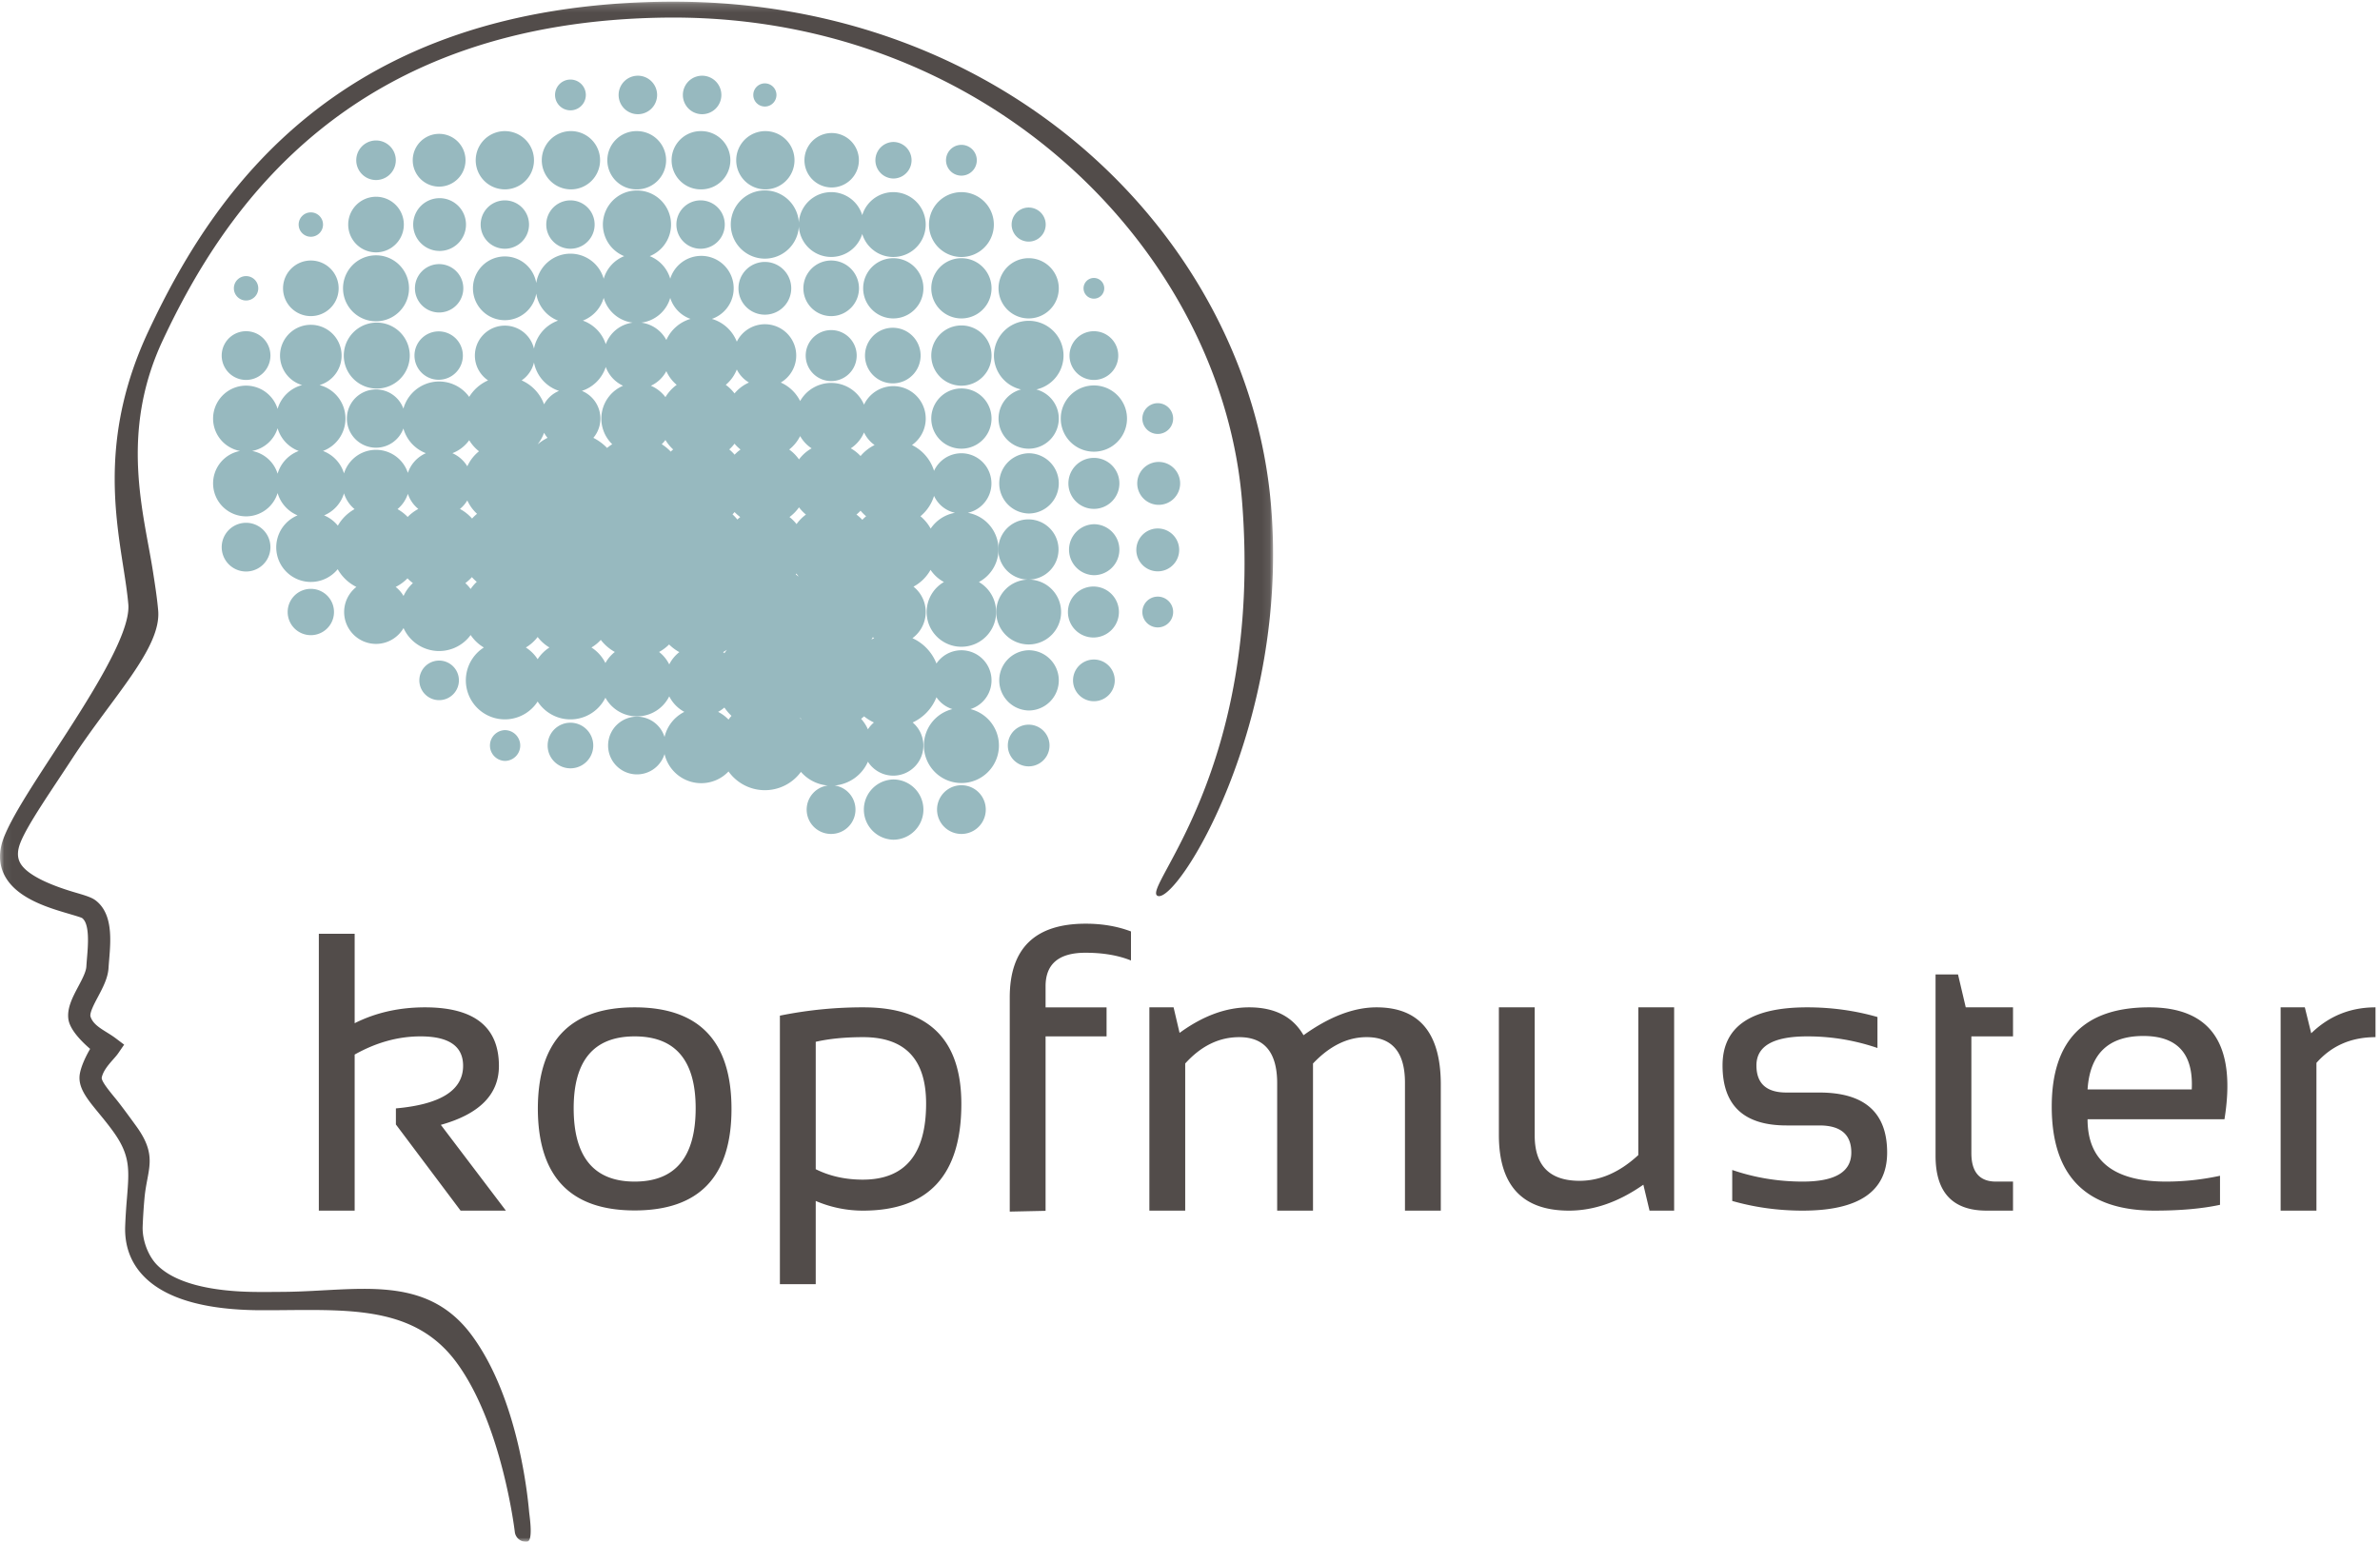 <svg width="284" height="184" xmlns="http://www.w3.org/2000/svg" xmlns:xlink="http://www.w3.org/1999/xlink"><defs><path id="prefix__a" d="M.06.199h151.855V184H.06z"/></defs><g fill="none" fill-rule="evenodd"><path d="M38.046 144.484v-33.043h4.275v10.675c2.51-1.261 5.307-1.894 8.388-1.894 5.884 0 8.826 2.333 8.826 7.001 0 3.389-2.31 5.731-6.931 7.024l7.763 10.237h-5.406l-7.719-10.282v-1.919c5.346-.477 8.019-2.171 8.019-5.083 0-2.342-1.695-3.512-5.083-3.512-2.665 0-5.284.724-7.857 2.171v18.625h-4.275M75.733 141.018c4.852 0 7.279-2.921 7.279-8.757 0-5.717-2.427-8.573-7.279-8.573-4.851 0-7.278 2.856-7.278 8.573 0 5.836 2.427 8.757 7.278 8.757zm-11.553-8.666c0-8.086 3.85-12.13 11.553-12.13 7.703 0 11.554 4.044 11.554 12.13 0 8.073-3.851 12.109-11.554 12.109-7.671 0-11.522-4.036-11.553-12.109zM97.339 139.54c1.679.832 3.549 1.246 5.615 1.246 5.036 0 7.556-3.024 7.556-9.08 0-5.283-2.505-7.926-7.511-7.926-2.156 0-4.043.186-5.66.555v15.205zm-4.276-18.325a49.46 49.46 0 019.982-.993c7.78 0 11.67 3.844 11.67 11.529 0 8.49-3.912 12.733-11.739 12.733a14.31 14.31 0 01-5.637-1.155v9.933h-4.276v-32.047zM120.491 144.598v-25.554c0-5.869 3.021-8.805 9.058-8.805 1.988 0 3.79.31 5.409.925v3.466c-1.527-.616-3.336-.924-5.432-.924-3.172 0-4.759 1.332-4.759 3.997v2.519h7.278v3.466h-7.278v20.819l-4.276.091M137.152 144.484v-24.262h2.889l.715 3.05c2.787-2.034 5.554-3.05 8.297-3.05 3.05 0 5.215 1.109 6.493 3.328 3.095-2.219 5.999-3.328 8.71-3.328 5.115 0 7.672 3.074 7.672 9.22v15.042h-4.276v-15.272c0-3.621-1.523-5.432-4.575-5.432-2.278 0-4.412 1.047-6.399 3.145v17.559h-4.276V129.28c0-3.666-1.509-5.5-4.528-5.5-2.402 0-4.552 1.047-6.446 3.145v17.559h-4.276M199.771 120.222v24.262h-2.935l-.738-3.096c-2.944 2.064-5.902 3.096-8.874 3.096-5.578 0-8.366-3.013-8.366-9.034v-15.228h4.275v15.296c0 3.606 1.788 5.407 5.361 5.407 2.45 0 4.784-1.023 7.003-3.073v-17.63h4.274M206.703 143.329v-3.697c2.695.924 5.5 1.386 8.41 1.386 3.867 0 5.799-1.155 5.799-3.466 0-2.156-1.27-3.235-3.812-3.235h-3.928c-5.083 0-7.625-2.389-7.625-7.162 0-4.623 3.365-6.933 10.099-6.933 2.896 0 5.69.384 8.387 1.155v3.698a25.665 25.665 0 00-8.387-1.387c-4.038 0-6.055 1.155-6.055 3.467 0 2.155 1.194 3.234 3.581 3.234h3.928c5.392 0 8.088 2.387 8.088 7.163 0 4.623-3.359 6.932-10.075 6.932-2.91 0-5.715-.385-8.41-1.155M230.966 116.294h2.679l.924 3.928h5.64v3.466h-4.969v13.933c0 2.264.979 3.397 2.936 3.397h2.033v3.466h-3.144c-4.067 0-6.099-2.18-6.099-6.54v-21.65M249.104 130.018h12.432c.214-4.252-1.711-6.377-5.778-6.377-4.158 0-6.377 2.125-6.654 6.377zm16.337 3.559h-16.337c0 4.961 3.127 7.441 9.38 7.441 2.143 0 4.284-.232 6.425-.694v3.467c-2.141.462-4.745.693-7.809.693-8.18 0-12.271-4.136-12.271-12.409 0-7.902 3.874-11.853 11.623-11.853 7.425 0 10.42 4.453 8.989 13.355zM272.142 144.484v-24.262h2.888l.763 3.097c2.125-2.065 4.682-3.097 7.672-3.097v3.558c-2.897 0-5.246 1.025-7.049 3.072v17.632h-4.274" fill="#524C4A"/><path d="M68.069 13.168a1.836 1.836 0 10.001-3.673 1.836 1.836 0 00-.001 3.673M91.27 12.714a1.382 1.382 0 100-2.764 1.382 1.382 0 000 2.764M114.724 20.962a1.837 1.837 0 10-.002-3.674 1.837 1.837 0 00.002 3.674M130.531 35.644a1.235 1.235 0 10.003-2.47 1.235 1.235 0 00-.003 2.47M138.151 51.791a1.836 1.836 0 10.002-3.672 1.836 1.836 0 00-.002 3.672M60.242 87.139a1.838 1.838 0 000 3.674 1.837 1.837 0 100-3.674M52.399 78.838a2.36 2.36 0 10.002 4.722 2.36 2.36 0 00-.002-4.722M44.87 21.486a2.36 2.36 0 10.003-4.721 2.36 2.36 0 00-.003 4.721M60.242 23.914a2.886 2.886 0 100 5.772 2.886 2.886 0 000-5.772M68.069 23.914a2.886 2.886 0 10.002 5.772 2.886 2.886 0 00-.002-5.772M83.676 23.914a2.887 2.887 0 10-.002 5.772 2.887 2.887 0 00.002-5.772M91.27 30.868a4.064 4.064 0 004.055-3.834 3.869 3.869 0 007.564.887 3.87 3.87 0 100-2.241 3.868 3.868 0 00-7.564.888 4.064 4.064 0 00-8.122.233 4.067 4.067 0 004.067 4.067" fill="#97B9BF"/><path d="M114.724 30.672a3.87 3.87 0 003.87-3.871 3.87 3.87 0 10-3.87 3.871M52.399 22.273a3.149 3.149 0 10.002-6.298 3.149 3.149 0 00-.002 6.298M52.399 29.95a3.15 3.15 0 10.001-6.299 3.15 3.15 0 00-.001 6.299M52.399 31.522a2.886 2.886 0 10.002 5.772 2.886 2.886 0 00-.002-5.772M91.27 31.26a3.148 3.148 0 10-.002 6.296 3.148 3.148 0 00.002-6.296M99.185 31.091a3.318 3.318 0 10-.002 6.636 3.318 3.318 0 00.002-6.636M106.594 30.814a3.594 3.594 0 100 7.188 3.594 3.594 0 000-7.188M114.725 30.814a3.595 3.595 0 10-.003 7.19 3.595 3.595 0 00.003-7.19M122.749 38.003a3.595 3.595 0 10-.002-7.19 3.595 3.595 0 00.002 7.19M121.838 46.48a3.594 3.594 0 104.505 3.474c0-1.67-1.141-3.07-2.684-3.474a4.145 4.145 0 00-.91-8.192 4.147 4.147 0 00-.911 8.192M122.749 77.604a3.596 3.596 0 000 7.19 3.595 3.595 0 000-7.19" fill="#97B9BF"/><path d="M114.725 46.031a3.595 3.595 0 10-.003-7.19 3.595 3.595 0 00.003 7.19M106.594 39.118a3.318 3.318 0 100 6.635 3.318 3.318 0 000-6.635M99.185 39.395a3.042 3.042 0 100 6.084 3.042 3.042 0 000-6.084M114.724 53.549a3.595 3.595 0 10-.003-7.19 3.595 3.595 0 00.003 7.19" fill="#97B9BF"/><path d="M103.566 87.044a4.78 4.78 0 00-.811-1.258 4.92 4.92 0 00.351-.294c.359.29.753.537 1.177.732-.279.235-.52.512-.717.82zM79.86 79.296a4.287 4.287 0 00-1.212-1.485 5.46 5.46 0 001.194-.895c.362.359.773.666 1.223.912a4.282 4.282 0 00-1.205 1.468zm-7.618-.165a4.654 4.654 0 00-1.666-1.855 4.957 4.957 0 001.116-.907 5.468 5.468 0 001.676 1.442 4.323 4.323 0 00-1.126 1.32zm-24.088-8.004a3.832 3.832 0 00-.938-1.078 5.278 5.278 0 001.408-1.027c.2.206.417.397.647.569a4.703 4.703 0 00-1.117 1.536zM33.126 56.535a3.941 3.941 0 00-3.045-2.714 3.938 3.938 0 003.045-2.713 4.132 4.132 0 002.52 2.713 4.138 4.138 0 00-2.52 2.714zm7.923 2.343a4.006 4.006 0 001.26 1.884 5.262 5.262 0 00-1.996 1.974 4.143 4.143 0 00-1.639-1.229 4.146 4.146 0 002.375-2.629zm7.621.06a3.934 3.934 0 001.245 1.802 5.24 5.24 0 00-1.269.957 5.237 5.237 0 00-1.212-.936c.567-.474 1-1.104 1.236-1.823zm15.049-15.68a4.43 4.43 0 002.988 3.391 3.591 3.591 0 00-1.785 1.609 4.999 4.999 0 00-2.677-2.86 3.574 3.574 0 001.474-2.14zm8.319-7.709a4.133 4.133 0 003.457 2.957 3.964 3.964 0 00-3.21 2.572 4.441 4.441 0 00-2.735-2.814 4.136 4.136 0 002.488-2.715zm7.939.003a3.88 3.88 0 002.424 2.507 4.57 4.57 0 00-2.888 2.518 3.967 3.967 0 00-2.991-2.071 4.13 4.13 0 003.455-2.954zm7.946 8.542c.321.65.827 1.192 1.45 1.56a4.703 4.703 0 00-1.724 1.304 4.926 4.926 0 00-1.046-1.028 4.565 4.565 0 001.32-1.836zm7.556 7.95c.335.59.805 1.092 1.37 1.464-.59.33-1.104.782-1.506 1.321a4.984 4.984 0 00-1.169-1.181c.546-.43.994-.977 1.305-1.604zm7.622-.43a3.88 3.88 0 001.263 1.5 5.133 5.133 0 00-1.676 1.313 4.75 4.75 0 00-1.168-.919 4.27 4.27 0 001.581-1.894zm8.357 7.57a3.599 3.599 0 002.502 2.017 4.417 4.417 0 00-2.905 1.885 5.144 5.144 0 00-1.22-1.475 5.085 5.085 0 001.623-2.427zm-7.474 17.138c.062-.089.12-.18.176-.271.049.039.1.075.15.112-.111.05-.218.102-.326.159zm-8.371 9.464a1.875 1.875 0 01-.039.046 7.6 7.6 0 00-.159-.207c.064.055.13.11.198.161zm-8.863-8.243a6.24 6.24 0 00-.307.414 4.024 4.024 0 00-.158-.129c.161-.087.316-.183.465-.285zm1.615-23.895a4.94 4.94 0 00-.706.617 5.323 5.323 0 00-.638-.627c.231-.208.441-.439.628-.687.213.257.454.49.716.697zm14.989 7.964a4.808 4.808 0 00-.455.425 5.106 5.106 0 00-.703-.626c.175-.142.34-.296.492-.461.203.24.423.462.666.662zm-15.022.095a4.85 4.85 0 00-.345.296 5.621 5.621 0 00-.577-.618c.086-.088.168-.179.249-.272.206.218.432.416.673.594zm6.929 7.043l-.034.033a6.142 6.142 0 00-.27-.239l.074-.095c.073.104.149.204.23.301zM79.405 52.512c.252.42.564.799.923 1.126a5.523 5.523 0 00-.291.263 5.513 5.513 0 00-1.075-.887 4.31 4.31 0 00.443-.502zm-24.52 8.229c.348-.285.644-.63.879-1.017a4.937 4.937 0 001.16 1.597 5.276 5.276 0 00-.592.566 5.25 5.25 0 00-1.447-1.146zm40.458-.192c.239.32.518.61.829.862-.431.318-.81.702-1.123 1.137a4.816 4.816 0 00-.841-.841 5.07 5.07 0 001.135-1.158zm-15.83-16.253a4.557 4.557 0 001.235 1.634 4.99 4.99 0 00-1.343 1.466 4.268 4.268 0 00-1.737-1.359 3.987 3.987 0 001.845-1.741zm-7.228-.5a3.968 3.968 0 002.064 2.241 4.255 4.255 0 00-1.293 6.977c-.216.135-.42.285-.613.448a6.075 6.075 0 00-1.638-1.207 3.572 3.572 0 00-1.372-5.605 4.445 4.445 0 002.852-2.854zm-7.363 7.856c.117.215.256.416.412.603a6.074 6.074 0 00-1.191.788c.33-.415.595-.884.779-1.391zm-8.933.887c.308.507.704.952 1.168 1.319a4.909 4.909 0 00-1.393 1.795 3.937 3.937 0 00-1.783-1.567 4.428 4.428 0 002.008-1.547zm.172 17.755a4.687 4.687 0 00-.633-.702 5.41 5.41 0 00.783-.714c.178.201.372.39.58.563a4.834 4.834 0 00-.73.853zm7.995 8.381a4.681 4.681 0 00-1.407-1.399 4.965 4.965 0 001.407-1.254c.383.503.861.929 1.407 1.254a4.693 4.693 0 00-1.407 1.399zm21.533 6.284a4.17 4.17 0 00.753-.517c.244.363.529.695.846.992a4.937 4.937 0 00-.355.447 4.504 4.504 0 00-1.244-.922zm30.112-.33a3.594 3.594 0 10-4.056-5.441 5.544 5.544 0 00-2.867-3.025 3.865 3.865 0 00.127-6.148 5.12 5.12 0 002.035-2.006 4.444 4.444 0 001.597 1.451 4.145 4.145 0 002.087 7.729 4.146 4.146 0 002.086-7.728 4.424 4.424 0 00-1.323-8.26 3.596 3.596 0 00-.763-7.107 3.594 3.594 0 00-3.266 2.099 5.105 5.105 0 00-2.634-3.079 3.864 3.864 0 001.642-3.16 3.874 3.874 0 00-3.872-3.871 3.87 3.87 0 00-3.493 2.212 4.255 4.255 0 00-7.622-.43 4.706 4.706 0 00-2.312-2.21 3.737 3.737 0 10-5.244-4.875 4.58 4.58 0 00-2.974-2.721 3.867 3.867 0 00-1.273-7.521 3.873 3.873 0 00-3.699 2.727 4.135 4.135 0 00-2.444-2.695 4.067 4.067 0 10-3.049 0 4.144 4.144 0 00-2.446 2.697 4.13 4.13 0 00-3.969-2.992 4.131 4.131 0 00-4.079 3.501 3.8 3.8 0 00-3.748-3.172 3.804 3.804 0 000 7.609 3.801 3.801 0 003.748-3.173 4.134 4.134 0 002.6 3.224 4.435 4.435 0 00-2.871 3.351 3.574 3.574 0 10-5.479 3.783 5.018 5.018 0 00-2.251 1.97 4.424 4.424 0 00-7.852 1.404 3.476 3.476 0 00-3.267-2.295 3.477 3.477 0 000 6.954 3.476 3.476 0 003.267-2.295 4.435 4.435 0 002.681 2.95 3.945 3.945 0 00-2.148 2.353 4 4 0 00-7.621.06 4.14 4.14 0 00-2.51-2.678 4.13 4.13 0 002.686-3.867 4.13 4.13 0 00-3.093-3.995 3.673 3.673 0 00-1.04-7.195 3.672 3.672 0 00-1.04 7.195 4.134 4.134 0 00-2.926 2.842 3.937 3.937 0 00-7.699 1.153 3.934 3.934 0 003.218 3.867 3.935 3.935 0 104.481 5.021 4.14 4.14 0 002.383 2.665 4.131 4.131 0 104.788 6.424 5.272 5.272 0 002.229 2.118 3.796 3.796 0 00-1.46 2.992 3.806 3.806 0 003.804 3.806 3.797 3.797 0 003.284-1.892 4.658 4.658 0 008.007.833 4.941 4.941 0 001.574 1.488 4.656 4.656 0 106.421 6.447 4.657 4.657 0 008.086-.455 4.297 4.297 0 007.618-.165 4.292 4.292 0 001.801 1.856 4.493 4.493 0 00-2.362 3 3.445 3.445 0 100 2.033 4.495 4.495 0 004.377 3.478 4.48 4.48 0 003.257-1.4 5.327 5.327 0 008.641.049 4.77 4.77 0 003.201 1.627 2.904 2.904 0 00.41 5.782 2.906 2.906 0 00.408-5.782 4.787 4.787 0 003.973-2.839 3.588 3.588 0 003.028 1.664 3.596 3.596 0 002.311-6.347 5.544 5.544 0 002.84-3.011 3.601 3.601 0 001.901 1.416 4.477 4.477 0 102.155 0z" fill="#97B9BF"/><path d="M52.399 39.55a2.887 2.887 0 10.003 5.773 2.887 2.887 0 00-.003-5.773M122.748 54.094a3.596 3.596 0 000 7.19 3.595 3.595 0 100-7.19M122.813 69.173a3.594 3.594 0 10-.136.001 3.87 3.87 0 103.942 3.867 3.87 3.87 0 00-3.806-3.868M29.363 45.344a2.907 2.907 0 100-5.816 2.907 2.907 0 000 5.816M29.372 62.394a2.906 2.906 0 10-.018 5.814 2.906 2.906 0 10.018-5.814M44.87 46.372a3.936 3.936 0 10.002-7.87 3.936 3.936 0 00-.002 7.87M44.87 38.345a3.937 3.937 0 100-7.874 3.937 3.937 0 000 7.874M44.87 30.119a3.318 3.318 0 100-6.638 3.318 3.318 0 000 6.638M37.092 37.726a3.317 3.317 0 10.001-6.635 3.317 3.317 0 00-.001 6.635M37.092 70.277a2.764 2.764 0 10-.002 5.528 2.764 2.764 0 00.002-5.528M130.531 78.711a2.489 2.489 0 10.002 4.978 2.489 2.489 0 00-.002-4.978M130.531 70a3.042 3.042 0 10.001 6.083 3.042 3.042 0 00-.001-6.083M130.521 68.647a3.04 3.04 0 10.019-6.084 3.043 3.043 0 00-.019 6.084M130.531 54.647a3.042 3.042 0 10.003 6.085 3.042 3.042 0 00-.003-6.085M130.531 46.001a3.952 3.952 0 100 7.905 3.952 3.952 0 000-7.905M130.531 45.345a2.908 2.908 0 100-5.816 2.908 2.908 0 000 5.816M106.594 93.026a3.596 3.596 0 000 7.19 3.595 3.595 0 000-7.19M114.724 93.714a2.907 2.907 0 10-.001 5.815 2.907 2.907 0 00.001-5.815M122.748 86.486a2.488 2.488 0 10.002 4.976 2.488 2.488 0 00-.002-4.976M60.242 22.601a3.476 3.476 0 10.002-6.952 3.476 3.476 0 00-.002 6.952M68.069 22.601a3.478 3.478 0 100-6.955 3.478 3.478 0 000 6.955M76.008 22.601a3.476 3.476 0 100-6.953 3.477 3.477 0 100 6.953M83.676 22.601a3.476 3.476 0 100-6.953 3.477 3.477 0 100 6.953M91.27 22.601a3.477 3.477 0 10-.001-6.953 3.477 3.477 0 00.001 6.953M99.185 22.372a3.248 3.248 0 10-.001-6.495 3.248 3.248 0 00.001 6.495M106.594 21.305a2.18 2.18 0 100-4.361 2.181 2.181 0 000 4.361M37.092 28.255a1.454 1.454 0 100-2.908 1.454 1.454 0 000 2.908M29.363 35.862a1.453 1.453 0 100-2.91 1.453 1.453 0 000 2.91M138.151 71.204a1.837 1.837 0 10.003 3.675 1.837 1.837 0 00-.003-3.675M138.151 60.248a2.56 2.56 0 10.001-5.115 2.56 2.56 0 00-.001 5.115M138.159 63.071a2.558 2.558 0 10-.014 5.116 2.558 2.558 0 00.014-5.116M68.069 86.253a2.72 2.72 0 00-2.721 2.722 2.721 2.721 0 105.444 0 2.723 2.723 0 00-2.723-2.722M122.748 28.834a2.033 2.033 0 10.002-4.066 2.033 2.033 0 00-.002 4.066M76.008 13.627a2.297 2.297 0 100-4.589 2.297 2.297 0 000 4.589" fill="#97B9BF"/><mask id="prefix__b" fill="#fff"><use xlink:href="#prefix__a"/></mask><path d="M83.675 13.627a2.297 2.297 0 100-4.589 2.297 2.297 0 000 4.589" fill="#97B9BF" mask="url(#prefix__b)"/><path d="M62.746 184a1.324 1.324 0 01-1.315-1.174c-.015-.128-1.528-12.877-6.973-20.243-4.694-6.35-11.857-6.295-20.162-6.228-1.066.011-2.143.018-3.23.015-6.674-.029-11.364-1.402-13.94-4.082-1.536-1.598-2.27-3.598-2.189-5.947a70.88 70.88 0 01.215-3.377c.273-3.371.41-5.064-1.624-7.895-.59-.822-1.198-1.56-1.734-2.214-1.442-1.753-2.582-3.137-2.251-4.786.196-.984.755-2.096 1.212-2.889-1.086-.935-2.437-2.327-2.597-3.57-.171-1.322.518-2.621 1.185-3.877.457-.863.93-1.754.963-2.383.017-.306.046-.656.077-1.031.128-1.516.341-4.051-.581-4.75-.164-.096-.933-.32-1.551-.503-2.54-.747-6.378-1.876-7.758-4.692-.652-1.333-.658-2.836-.017-4.463.95-2.417 3.255-5.953 5.924-10.048 4.109-6.308 9.223-14.155 8.912-17.748-.121-1.391-.36-2.923-.615-4.547-1.068-6.834-2.528-16.192 2.988-27.985C25.524 22.82 40.495.499 79.838.199h.517c40.218 0 68.499 28.568 71.287 59.822 2.349 26.353-11.183 47.838-13.496 46.9-2.028-.824 12.518-14.876 10.088-46.812-2.258-29.674-29.793-58.013-67.899-58.013l-.477.001C42.013 2.385 26.945 24.53 19.41 40.642c-5.173 11.06-2.241 20.638-1.169 27.495.261 1.67.507 3.248.634 4.727.392 4.504-5.506 10.376-10.286 17.712-2.482 3.808-5.304 7.833-6.155 9.999-.362.92-.385 1.682-.068 2.33.866 1.768 4.665 3.041 6.633 3.618 1.156.34 1.92.566 2.406.934 2.083 1.582 1.814 4.763 1.62 7.084-.029.346-.056.666-.073.949-.063 1.214-.676 2.368-1.267 3.484-.429.808-.961 1.813-.899 2.297.337 1.214 1.817 1.738 3.015 2.64l1.012.764-.719 1.045c-.469.685-1.702 1.718-1.952 2.869-.092.416.903 1.617 1.698 2.584.563.682 1.827 2.41 2.469 3.301 2.6 3.624 1.206 5.14.922 8.644a66.353 66.353 0 00-.207 3.257c-.058 1.625.642 3.471 1.674 4.546 2.032 2.113 6.195 3.243 12.044 3.269 1.078.008 2.143-.004 3.196-.012 8.647-.084 16.858-2.257 22.353 5.178 5.872 7.944 6.791 20.596 6.855 21.147.083.727.48 3.406-.249 3.489a1.262 1.262 0 01-.151.008" fill="#524C4A" mask="url(#prefix__b)"/></g></svg>